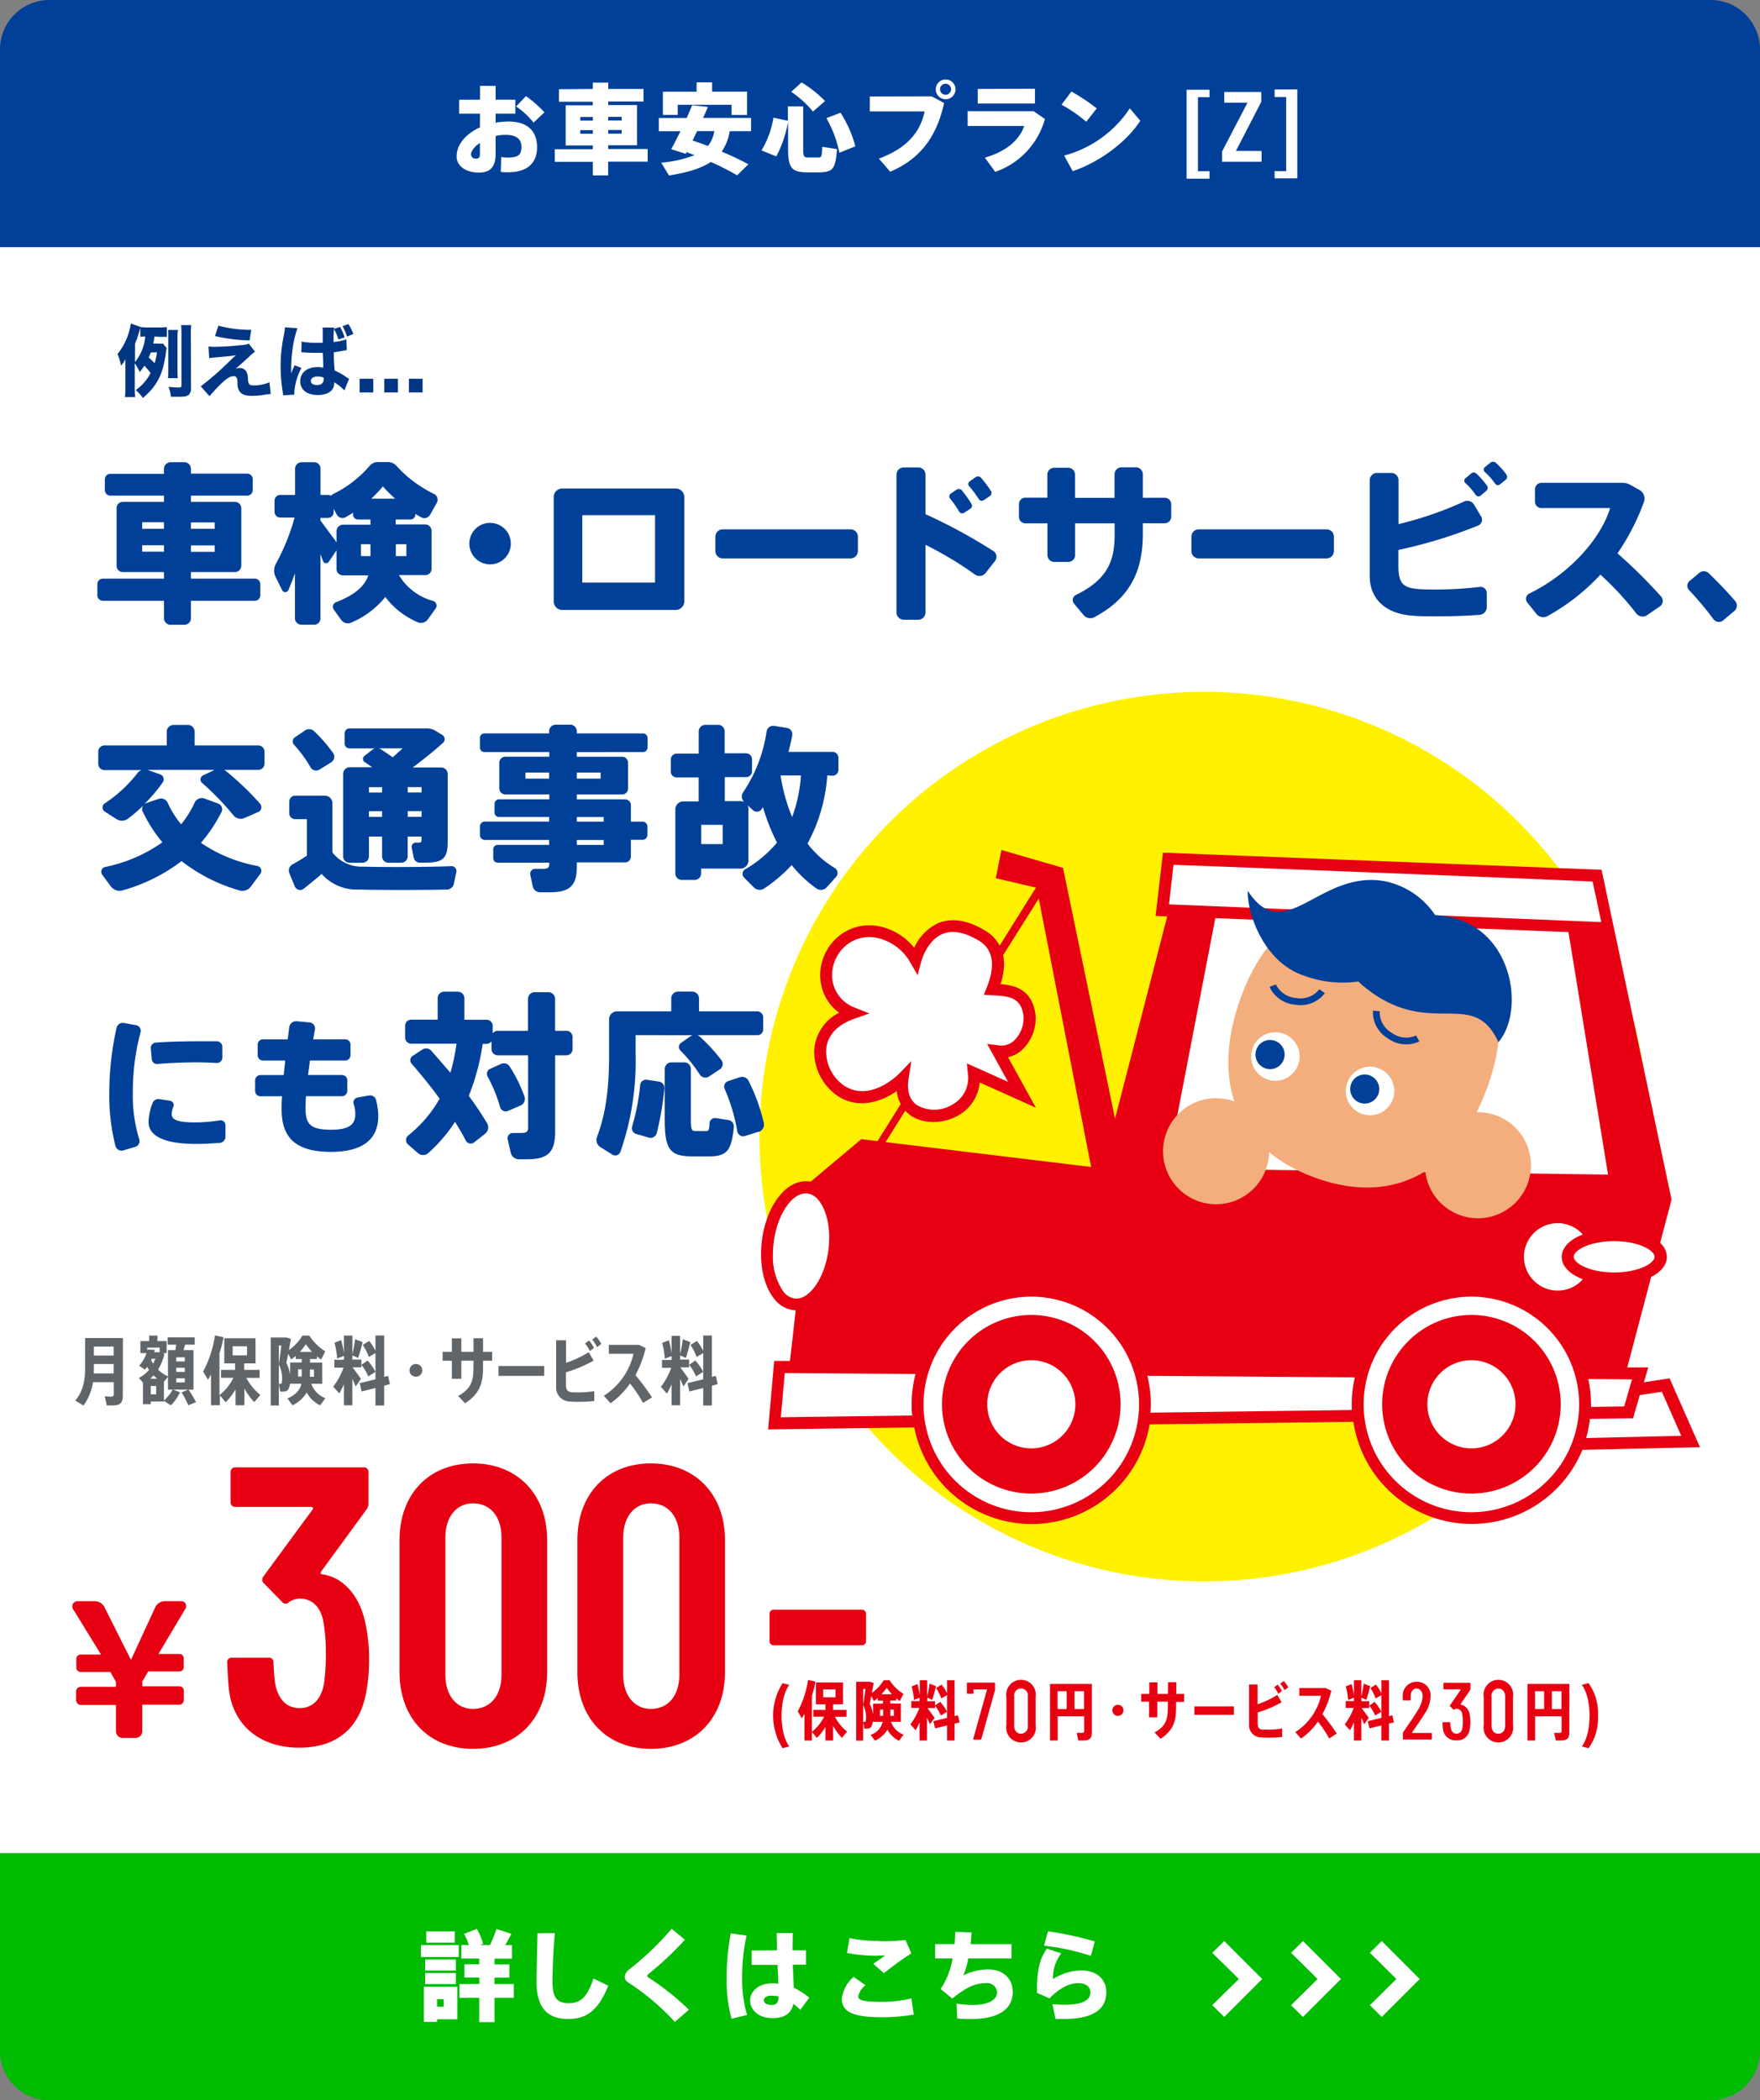 <svg id="レイヤー_1" data-name="レイヤー 1" xmlns="http://www.w3.org/2000/svg" viewBox="0 0 356.25 425"><rect x="0" y="0" width="356.25" height="425" fill="#808080" stroke="none"/><defs><style>.cls-1{fill:#fff;}.cls-2{fill:#fff100;}.cls-3{fill:#e60012;}.cls-4{fill:#f4ae7d;}.cls-5{fill:#004098;}.cls-6{fill:#0b0;}.cls-7{isolation:isolate;}.cls-8{fill:#003683;}.cls-9{fill:#60656a;}</style></defs><title>[Z]1</title><rect class="cls-1" y="50" width="356.25" height="325"/><rect class="cls-1" x="131.25" y="117.5" width="225" height="225"/><path class="cls-2" d="M153.74,230a90,90,0,1,1,90,90,90,90,0,0,1-90-90"/><path class="cls-3" d="M233.91,185.34l2.35.09L225.7,226.37l-10.53-50.76L202.7,172l-1.14,5.71,8.13,1.9-7.34,11.74a7.63,7.63,0,0,0-2.88-3c-3.57-2.16-6.77-2.69-9.51-1.57a9.92,9.92,0,0,0-4.91,5,12.26,12.26,0,0,0-7-4.32,9.85,9.85,0,0,0-7.94,1.71,10.32,10.32,0,0,0-4.09,8.15,9.61,9.61,0,0,0,.09,1.31,9.16,9.16,0,0,0,3.75,6.29,9.16,9.16,0,0,0-5,7,8.47,8.47,0,0,0-.06,1,11,11,0,0,0,4.78,8.87c4.28,2.76,8.92,1.09,11.92-1a7,7,0,0,0,.82,2.62l-4.69,7.5-3.29-.4-10.25,8.6-.33-.05c-4.46-.55-8.65,4.74-9.55,12.05-.56,4.61.34,8.95,2.41,11.59a5.89,5.89,0,0,0,4,2.41,3.39,3.39,0,0,0,.45,0l-1.17,10.28-3.19,0-.1,1.11-1.13,12.74,29.58-.39a24.22,24.22,0,0,0,47.64-.62l41.25-.53a24.22,24.22,0,0,0,46.35,5.68l23.8-.54-6.15-13.93-.91.14-4.28.65.86-3-4.24,0,4.84-18.32c2-1,3.18-2.43,3.18-4.06a3.89,3.89,0,0,0-1.37-2.82l2.32-8.77L324.18,176l-88.78-3.46Zm-54.66,45.77,4-6.37a6.51,6.51,0,0,0,1.11,1c2.64,1.78,6.67,1.73,9.78-.13a8.46,8.46,0,0,0,4.16-6.57l11.37,5.1-5.62-10.21a6.21,6.21,0,0,0,3.15-1.79,8.93,8.93,0,0,0,2.45-6,6,6,0,0,0-.07-1c-.72-4.87-4.06-5.76-7.05-6a13.82,13.82,0,0,0,.71-4,9.38,9.38,0,0,0-.19-1.86l7.21-11.45,10.6,54.31Z"/><path class="cls-1" d="M184.53,284.15c0,.77,0,1.53.11,2.28l-26.59.35c.17-1.85.66-7.38.8-8.95l26.47.19a23.85,23.85,0,0,0-.79,6.13M208.75,306a21.81,21.81,0,1,1,21.81-21.81A21.83,21.83,0,0,1,208.75,306m64.87-21.81c0,.38,0,.76,0,1.13l-40.74.53c0-.55.07-1.1.07-1.66a24,24,0,0,0-.71-5.79l42,.31a24.1,24.1,0,0,0-.63,5.48m56.73-5.07c-.5,1.72-1.27,4.41-1.58,5.48l-6.72.09c0-.17,0-.33,0-.5a24.23,24.23,0,0,0-.55-5.14l8.84.07M297.84,306a21.81,21.81,0,1,1,21.8-21.81A21.83,21.83,0,0,1,297.84,306m24-18.89,8.72-.11,1.35-4.7,4.47-.68,3.93,8.92-19.26.45a24.93,24.93,0,0,0,.79-3.88m-161-24.36a3.55,3.55,0,0,1-2.34-1.5,12.38,12.38,0,0,1-2.05-7.44,18.94,18.94,0,0,1,.15-2.36c.7-5.77,3.84-10.32,6.85-9.95a3.53,3.53,0,0,1,2.34,1.5c1.66,2.11,2.39,5.87,1.91,9.8-.71,5.76-3.85,10.32-6.86,9.95m165.88-11.6c5,0,8.19,1.87,8.19,3.16s-3.19,3.17-8.19,3.17-8.18-1.88-8.18-3.17,3.19-3.16,8.18-3.16m-11.4,10a6.82,6.82,0,1,1,5.07-11.35c-2.62,1-4.27,2.62-4.27,4.53s1.65,3.53,4.27,4.53a6.77,6.77,0,0,1-5.07,2.29"/><path class="cls-1" d="M237.54,175c1,0,65.78,2.52,84.84,3.38l1.74,8.21L236.62,183Z"/><polygon class="cls-1" points="317.48 188.61 325.49 237.68 236.23 236.44 246 185.79 317.48 188.61"/><path class="cls-3" d="M208.75,266.08a18.07,18.07,0,1,0,18.07,18.07,18.07,18.07,0,0,0-18.07-18.07m0,27a8.92,8.92,0,1,1,8.92-8.92,8.93,8.93,0,0,1-8.92,8.92"/><path class="cls-3" d="M297.84,266.08a18.07,18.07,0,1,0,18.07,18.07,18.07,18.07,0,0,0-18.07-18.07m0,27a8.92,8.92,0,1,1,8.92-8.92,8.93,8.93,0,0,1-8.92,8.92"/><path class="cls-4" d="M301.07,220c-6,16.46-18.45,24.29-34.91,18.3s-21-20-15-36.46S268.74,180,285.2,186s21.86,17.56,15.87,34"/><path class="cls-5" d="M280.43,178.34a16.17,16.17,0,0,1,10.09,6.86,16,16,0,0,1,7.68,2.22c8.5,5.06,9.82,17.85,5.11,23.47-5.2-11.36-13.93-.31-27.34-11.35a11.47,11.47,0,0,1-1-.94,22.58,22.58,0,0,1-11.28-1.27c-8.05-2.84-11.28-12.74-11.13-17.08,7.54,11.57,14.54-4.44,27.89-1.91"/><path class="cls-1" d="M262.77,215.46a4.91,4.91,0,1,1-2.94-6.29,4.92,4.92,0,0,1,2.94,6.29"/><path class="cls-5" d="M259.85,214.4a2.95,2.95,0,1,1-1.76-3.78,2.95,2.95,0,0,1,1.76,3.78"/><path class="cls-1" d="M281.93,222.44a4.91,4.91,0,1,1-2.93-6.29,4.9,4.9,0,0,1,2.93,6.29"/><path class="cls-5" d="M279,221.38a2.94,2.94,0,1,1-1.76-3.78,2.94,2.94,0,0,1,1.76,3.78"/><path class="cls-5" d="M262.17,203.3a6.14,6.14,0,0,0,6-2.35l-1.12-.78a4.79,4.79,0,0,1-4.69,1.77,4.9,4.9,0,0,1-4.1-2.73l-1.29.48a6.26,6.26,0,0,0,5.22,3.61"/><path class="cls-5" d="M287.3,210.73l-.67-1.19a4.9,4.9,0,0,1-4.9-.54,4.82,4.82,0,0,1-2.46-4.37l-1.36-.13a6.16,6.16,0,0,0,3.07,5.65,6.27,6.27,0,0,0,6.32.58"/><path class="cls-1" d="M181.89,217.36c-.24.24-5.81,5.71-11,2.34a8.42,8.42,0,0,1-3.64-7.57c.32-2.73,2.3-4.81,5.72-6l3-1.06-3-1.2a7,7,0,0,1-4.48-5.6,7.86,7.86,0,0,1,3.08-7.22,7.44,7.44,0,0,1,6-1.26,10.22,10.22,0,0,1,6.7,5l1.47,2.53.75-2.83s1.16-4.24,4.35-5.53c2-.8,4.46-.33,7.34,1.41,3.55,2.15,2.83,6.28,1.59,9.36l-.62,1.57,1.68.09c3.58.18,5.8.49,6.33,4.07a6.39,6.39,0,0,1-1.71,4.92,3.74,3.74,0,0,1-3.27,1.16l-2.37-.31,4.23,7.68-8.33-3.73.21,2.08a6.15,6.15,0,0,1-3.06,6.2,7,7,0,0,1-7.18.2c-1.54-1-2.16-2.87-1.78-5.29l.57-3.66Z"/><path class="cls-4" d="M307.59,242.42a10.73,10.73,0,1,1-1.79-15.06,10.73,10.73,0,0,1,1.79,15.06"/><path class="cls-4" d="M254.58,239.59a10.73,10.73,0,1,1-1.79-15.07,10.71,10.71,0,0,1,1.79,15.07"/><path class="cls-5" d="M10,0H346.25a10,10,0,0,1,10,10V50a0,0,0,0,1,0,0H0a0,0,0,0,1,0,0V10A10,10,0,0,1,10,0Z"/><path class="cls-6" d="M0,375H356.25a0,0,0,0,1,0,0v40a10,10,0,0,1-10,10H10A10,10,0,0,1,0,415V375A0,0,0,0,1,0,375Z"/><g id="詳しくはこちら"><g class="cls-7"><path class="cls-1" d="M92.86,393.59V396H85.2v-2.42ZM88.48,402h4.08v6.6H88.48v.54H85.8V402h2.68Zm3.8-5.5v2.24H86.06v-2.24Zm0,2.74v2.24H86.06v-2.24Zm-.22-8.42v2.28H86.28v-2.28Zm-2.24,15.24v-1.52H88.48v1.52Zm7.2-4.6v-1.3H94v-2.68H97v-1.16H93.38v-2.74h1.54a12.67,12.67,0,0,0-1-2.26l2.62-1a14.46,14.46,0,0,1,1.26,3l-.68.26h2.06a28.63,28.63,0,0,0,1.32-3.26l3,1c-.34.68-.78,1.48-1.24,2.28h1.38v2.74H100.1v1.16h3v2.68h-3v1.3H104v2.78H100.1v4.92H97v-4.92H93v-2.78Z"/><path class="cls-1" d="M112.3,391.17c-.36,4.18-.48,8-.48,9.82,0,3.24.94,4.36,3.3,4.36s3.72-1.14,5-5l3,1.46c-2.1,5.34-4.76,6.74-8.1,6.74-4.42,0-6.42-2.52-6.42-7.48,0-1.84.12-5.68.2-9.88Z"/><path class="cls-1" d="M138.64,392.51a66.47,66.47,0,0,1-7.46,7,.41.41,0,0,0-.18.3.34.34,0,0,0,.14.26,53.39,53.39,0,0,1,8.3,6.6l-2.84,2.46a49.12,49.12,0,0,0-9.56-8.06,1.25,1.25,0,0,1-.58-1.08,2,2,0,0,1,.84-1.42,60.29,60.29,0,0,0,8.66-8.28Z"/><path class="cls-1" d="M151.12,391.65a38.6,38.6,0,0,0-.9,8.5,25.79,25.79,0,0,0,1,7.58l-3.14.76a29.28,29.28,0,0,1-1-8.18,48.05,48.05,0,0,1,.84-9.1Zm6.16,3c0-1.3-.06-2.52-.06-3.5h3.26c0,.92-.06,2-.06,3.1v.4h2.72v2.9h-2.66c.06,1.74.14,3.42.2,4.68a13.75,13.75,0,0,1,3.12,2L162,406.69a14,14,0,0,0-1.4-1.22c-.42,1.86-1.68,2.9-4.24,2.9-2.9,0-4.52-1.72-4.52-3.6s1.8-3.44,4.42-3.44c.44,0,.86,0,1.28.06,0-1.1-.1-2.42-.16-3.8h-5.24v-2.9Zm-1.08,9.16c-1,0-1.58.38-1.58.94s.56.94,1.54.94c1.16,0,1.4-.5,1.42-1.72A6.21,6.21,0,0,0,156.2,403.85Z"/><path class="cls-1" d="M170.4,404.47a6.68,6.68,0,0,1,2.4-4.44l2.4,1.68a3.7,3.7,0,0,0-1.48,2.28c0,.86,1.46,1.08,4.94,1.08a24.24,24.24,0,0,0,5.82-.7l.48,3.28a38.66,38.66,0,0,1-6.5.54c-5.36,0-8.06-.94-8.06-3.7Zm7.68-11.66a48.89,48.89,0,0,0,5.22-.24l1.16,2.7a64.61,64.61,0,0,0-5.54,4l-2.16-1.9c.82-.54,1.74-1.2,2.4-1.68-.64,0-1.5.06-2,.06a29.6,29.6,0,0,1-5.72-.58l.52-3a27.86,27.86,0,0,0,6.08.58Z"/><path class="cls-1" d="M193.22,393.39c.08-.84.12-1.66.14-2.47l3.28.11c0,.82-.1,1.6-.18,2.36h8.28v2.9H196a16.57,16.57,0,0,1-1,3.42,11.48,11.48,0,0,1,5-1.2c3.22,0,5,2,5,4.58,0,3-2.24,5.46-8.45,5.46-.86,0-1.78,0-2.8-.12l-.14-3a22.72,22.72,0,0,0,3.44.26c3.24,0,4.78-1.18,4.78-2.52a2,2,0,0,0-2.26-1.88c-2.18,0-4,.84-6.82,3.12l-2.36-1.94a15.23,15.23,0,0,0,2.42-6.18h-3.52v-2.9Z"/><path class="cls-1" d="M213.14,400.47a11.1,11.1,0,0,1,5.7-1.76c3.12,0,5.09,1.78,5.09,4.38,0,3.46-2.56,5.46-8.73,5.46-.4,0-1,0-1.54,0l-.64-3c.8.06,1.9.1,2.54.1,3.74,0,5.15-1,5.15-2.5,0-1-.69-1.86-2.49-1.86s-3.72,1-5.8,3.08l-2.52-1.12c0-4.6.44-6.66,2-8.94l2.92.94A8.11,8.11,0,0,0,213.14,400.47Zm-1.8-6.76.78-2.91a68.82,68.82,0,0,1,9.49,2.05l-.81,2.92A47,47,0,0,0,211.34,393.71Z"/><path class="cls-1" d="M245.38,405.75l5.38-5.3-5.38-5.3,2.42-2.38,7.68,7.68-7.68,7.68Z"/><path class="cls-1" d="M261.33,405.75l5.37-5.3-5.37-5.3,2.41-2.38,7.69,7.68-7.69,7.68Z"/><path class="cls-1" d="M277.28,405.75l5.37-5.3-5.37-5.3,2.41-2.38,7.68,7.68-7.68,7.68Z"/></g></g><g id="ご迷惑安心プラン_U_" data-name="ご迷惑安心プラン U "><g class="cls-7"><path class="cls-1" d="M97.16,20.18v-2.8h3.16v2.8h4V23h-4v1.82a16.87,16.87,0,0,1,2.6-.23c3.86,0,5.78,1.95,5.79,5.17s-1.93,5.09-5.91,5.1c-.38,0-1,0-1.44-.08l.09-3a9.36,9.36,0,0,0,1.4.1c2.1,0,2.7-.61,2.7-2.15s-1-2.46-3.23-2.45a8.3,8.3,0,0,0-2,.24v3.7c0,2.4-1,3.7-3.33,3.71-2.8,0-4.57-1.41-4.57-3.27,0-2.4,1.87-4.59,4.73-5.89V23H92.94V20.19ZM95.34,31.26c0,.42.36.84,1,.84s.8-.32.8-.9V28.92C96.06,29.66,95.34,30.54,95.34,31.26Zm14.86-8.53L108,24.81a15.87,15.87,0,0,0-3.53-3.27l2-2.09A23.69,23.69,0,0,1,110.2,22.73Z"/><path class="cls-1" d="M120,30.19v-.76H114.5l0-8.12,5.48,0v-.72l-6.84,0V18.06L120,18V16.72h3.12V18l7.14,0v2.54l-7.14,0v.72l5.82,0,0,8.13H123.1v.76l8,0v2.56l-8,0v2.78H120V32.75h-7.7V30.2Zm-2.54-5.78H120v-.74h-2.52Zm0,2.66H120v-.74h-2.52Zm8.38-2.68v-.74h-2.74v.74Zm0,2.66v-.74h-2.74v.74Z"/><path class="cls-1" d="M146.08,30.69a58.14,58.14,0,0,1,5.41,2.55l-2.28,2.24a53.65,53.65,0,0,0-5.33-2.71c-1.87,1.25-4.57,2.13-8.47,2.74l-1.57-2.59a24.7,24.7,0,0,0,6.74-1.52c-.52-.2-1.06-.4-1.6-.62l-.18.34-2.94-.93c.53-.94,1.19-2.26,1.87-3.64h-4.38V23.87H139c.4-.92.8-1.82,1.1-2.58l3.2.35c-.3.68-.62,1.44-1,2.22l9.73,0v2.68h-4.32A10.21,10.21,0,0,1,146.08,30.69Zm2-7.43V21.2l-10.9,0v2.06h-3V18.55H141V16.66h3.14v1.88l7.08,0v4.74Zm-3.47,3.27h-3.5c-.32.64-.62,1.28-.92,1.9,1.08.36,2.11.74,3.11,1.11A6.48,6.48,0,0,0,144.59,26.53Z"/><path class="cls-1" d="M159.48,24.44V21.52h3.1l0,8.64c0,1.5.16,1.68.88,1.7s1.54,0,2.18,0,.74-.16.78-2.16l3,.47c-.31,4.11-.85,4.61-3.51,4.71-.82,0-1.88,0-2.66,0-3-.07-3.72-.89-3.73-4.73l0-5.5a24.75,24.75,0,0,1-2.38,7l-3-1.21a18.72,18.72,0,0,0,2.42-6.63Zm2.77-7.77A24.2,24.2,0,0,1,167,20.44l-2.44,2.14a20.55,20.55,0,0,0-4.41-4Zm7.89,6.14a24.21,24.21,0,0,1,3,6.8l-3.24,1.3a23,23,0,0,0-2.63-7Z"/><path class="cls-1" d="M188.57,19.49l2.53,1.35c-1.49,6.81-4.82,11.32-10.91,13.91L177.9,32.1c5.62-2.1,8.35-5.26,9.26-9.55l-11.1,0V19.52Zm4.84-1.41a2,2,0,1,1-2-2,2,2,0,0,1,2,2Zm-3.14,0a1.12,1.12,0,1,0,1.12-1.14,1.14,1.14,0,0,0-1.12,1.14Z"/><path class="cls-1" d="M209.22,22.5l2.29,1.58a15.8,15.8,0,0,1-10.06,10.7l-2.09-2.87c4.3-1.27,7-3.56,7.95-6.42l-11.44,0v-3Zm.27-4.54v3l-11.58,0V18Z"/><path class="cls-1" d="M222,21.93l-2.13,2.71a28.21,28.21,0,0,0-5-3.45l2-2.67A40.3,40.3,0,0,1,222,21.93Zm6.7,0,2.11,2.5c-2.83,4.42-8.42,8.44-13.68,10.21l-1.73-3.16A23,23,0,0,0,228.68,21.94Z"/><path class="cls-1" d="M242.48,19.65l0,15h2.34v1.51h-4.64l0-18h4.64v1.51Z"/><path class="cls-1" d="M255.36,30.55v2.18h-8V30.66l5.15-9.88h-4.7V18.61l7.49,0v2l-5.13,9.93Z"/><path class="cls-1" d="M262.59,18.09l0,18H258V34.63h2.34l0-15H258V18.1Z"/></g></g><path class="cls-5" d="M52.69,118.21v2.24a1.11,1.11,0,0,1-1.12,1.12H38.65v3.5a1.34,1.34,0,0,1-1.36,1.36H34.56a1.34,1.34,0,0,1-1.37-1.36v-3.5H20.84a1.11,1.11,0,0,1-1.13-1.12v-2.24a1.11,1.11,0,0,1,1.13-1.12H33.19v-1.33H24.86a1.25,1.25,0,0,1-1.26-1.26V102.81a1.25,1.25,0,0,1,1.26-1.26h8.33v-1.26H22.34a1.11,1.11,0,0,1-1.12-1.12V97a1.11,1.11,0,0,1,1.12-1.12H33.19V94.9a1.35,1.35,0,0,1,1.37-1.37h2.73a1.34,1.34,0,0,1,1.36,1.37v.94H50A1.11,1.11,0,0,1,51.15,97v2.21A1.11,1.11,0,0,1,50,100.29H38.65v1.26h8.89a1.29,1.29,0,0,1,1.3,1.26V114.5a1.29,1.29,0,0,1-1.3,1.26H38.65v1.33H51.57A1.11,1.11,0,0,1,52.69,118.21Zm-19.5-12.53H28.78V107h4.41Zm0,4.65H28.78v1.3h4.41ZM38.65,107h4.8v-1.29h-4.8Zm0,4.66h4.8v-1.3h-4.8Z"/><path class="cls-5" d="M80.09,105.12v1h6a1.28,1.28,0,0,1,1.26,1.29v7.7a1.25,1.25,0,0,1-1.26,1.26H80.76a11.45,11.45,0,0,0,6.89,5.22,1,1,0,0,1,.53,1.54l-1.58,2.2a1.7,1.7,0,0,1-2,.6A16,16,0,0,1,78,120.8a17.82,17.82,0,0,1-6.9,5.18,1.64,1.64,0,0,1-2-.49l-1.54-2.14a1,1,0,0,1,.46-1.5c4-1.54,5.81-3.33,6.54-5.43H69.42a1.29,1.29,0,0,1-1.3-1.26v-3.81l-1.57,2.34a.67.67,0,0,1-1.16-.14l-.52-1.43v13a1.28,1.28,0,0,1-1.26,1.29H61a1.32,1.32,0,0,1-1.3-1.29V116c-.42,1.22-.87,2.34-1.33,3.43a.7.7,0,0,1-1.26,0l-1.33-2.69a2.87,2.87,0,0,1,.07-2.66,43.81,43.81,0,0,0,3.78-9.35h-2.9a1.17,1.17,0,0,1-1.16-1.15V101.3a1.17,1.17,0,0,1,1.16-1.15h3V94.83a1.32,1.32,0,0,1,1.3-1.3h2.59a1.28,1.28,0,0,1,1.26,1.3v5.32h1.47a1.28,1.28,0,0,1,.63.17,1.63,1.63,0,0,1,.45-.35,23.25,23.25,0,0,0,7.39-5.7,2.12,2.12,0,0,1,1.64-.77h2.07a2.31,2.31,0,0,1,1.68.73,24.81,24.81,0,0,0,7.63,5.71,1.3,1.3,0,0,1,.59,1.78l-1.36,2.42a1.35,1.35,0,0,1-1.86.52L84.08,104v.07a1,1,0,0,1-1,1.05Zm-5.11,0H72.46a1,1,0,0,1-1-1.05v-.32l-1.5.91a1.34,1.34,0,0,1-1.82-.56l-.6-1.15v.7a1.16,1.16,0,0,1-1.15,1.15H64.87v.53l3.11,4.2.14.24v-2.31a1.32,1.32,0,0,1,1.3-1.29H75Zm0,5H73.06v2.41H75Zm5-9.21a34.08,34.08,0,0,1-2.48-2.48,26.93,26.93,0,0,1-2.35,2.48Zm.14,9.21v2.41h2.14v-2.41Z"/><path class="cls-5" d="M103.4,110a4.2,4.2,0,1,1-4.2-4.2A4.21,4.21,0,0,1,103.4,110Z"/><path class="cls-5" d="M138.51,100.6v21.07a1.73,1.73,0,0,1-1.75,1.75H113.83a1.73,1.73,0,0,1-1.75-1.75V100.6a1.73,1.73,0,0,1,1.75-1.75h22.93A1.73,1.73,0,0,1,138.51,100.6Zm-5.92,3.64H117.86v13.65h14.73Z"/><path class="cls-5" d="M173.65,108.58v2.94a1.48,1.48,0,0,1-1.47,1.47h-25.9a1.47,1.47,0,0,1-1.47-1.47v-2.94a1.48,1.48,0,0,1,1.47-1.47h25.9A1.49,1.49,0,0,1,173.65,108.58Z"/><path class="cls-5" d="M201.4,113.52l-1.89,2.41a1.59,1.59,0,0,1-2.17.32,72.5,72.5,0,0,0-10-6v13.68a1.48,1.48,0,0,1-1.47,1.47h-2.94a1.47,1.47,0,0,1-1.47-1.47V96.05a1.48,1.48,0,0,1,1.47-1.47h2.94a1.49,1.49,0,0,1,1.47,1.47v8a108.75,108.75,0,0,1,13.79,7.49A1.39,1.39,0,0,1,201.4,113.52Zm-9.1-12.64a.69.69,0,0,1,.14-1l1.19-.8a.82.82,0,0,1,1.09.17,26.5,26.5,0,0,1,1.92,2.7.73.73,0,0,1-.24,1l-1.26.81a.7.7,0,0,1-1-.25A20.44,20.44,0,0,0,192.3,100.88Zm3.89-2.48a.64.64,0,0,1,.1-1l1.19-.84a.81.81,0,0,1,1.09.11,25.55,25.55,0,0,1,2,2.66.75.75,0,0,1-.21,1.05l-1.26.84a.72.72,0,0,1-1-.25A20.48,20.48,0,0,0,196.19,98.4Z"/><path class="cls-5" d="M237.07,102v2.59a1.32,1.32,0,0,1-1.3,1.29h-4.44V108c0,7.6-2.59,13-9.77,16.87a1.78,1.78,0,0,1-2.24-.42l-1.89-2.27a1.16,1.16,0,0,1,.35-1.79c6.48-3.15,7.84-7,7.84-12.21v-2.28h-8v6.41a1.4,1.4,0,0,1-1.4,1.4h-2.8a1.4,1.4,0,0,1-1.4-1.4v-6.41h-4.48a1.31,1.31,0,0,1-1.29-1.29V102a1.32,1.32,0,0,1,1.29-1.3H212V96.05a1.4,1.4,0,0,1,1.4-1.4h2.8a1.4,1.4,0,0,1,1.4,1.4v4.69h8V96a1.42,1.42,0,0,1,1.44-1.44h2.83A1.42,1.42,0,0,1,231.33,96v4.72h4.44A1.32,1.32,0,0,1,237.07,102Z"/><path class="cls-5" d="M270,108.58v2.94a1.47,1.47,0,0,1-1.47,1.47h-25.9a1.47,1.47,0,0,1-1.47-1.47v-2.94a1.48,1.48,0,0,1,1.47-1.47h25.9A1.48,1.48,0,0,1,270,108.58Z"/><path class="cls-5" d="M300.94,120v2.87a1.56,1.56,0,0,1-1.43,1.54c-2.8.21-5.88.31-8.61.31-1.93,0-3.61,0-4.94-.14-5.53-.35-8.71-3.43-8.71-8V97.17a1.48,1.48,0,0,1,1.47-1.47h2.9a1.48,1.48,0,0,1,1.47,1.47v8.89a72.77,72.77,0,0,0,13.27-4.58,1.58,1.58,0,0,1,2,.63l1.47,2.45a1.26,1.26,0,0,1-.63,1.78,96.14,96.14,0,0,1-16.14,4.94v3.22c0,3.43.84,4.44,4,4.69.87.07,2.06.1,3.43.1a78.72,78.72,0,0,0,9-.52A1.25,1.25,0,0,1,300.94,120ZM301,98.29a.76.76,0,0,1-.13,1l-1.16,1a.69.69,0,0,1-1-.14,13.31,13.31,0,0,0-2.07-2.38.64.64,0,0,1,0-1l1.12-.94a.8.8,0,0,1,1.08,0A16.73,16.73,0,0,1,301,98.29Zm3.78-1.22-1.15.94a.68.68,0,0,1-1-.14,13,13,0,0,0-2.1-2.38.63.63,0,0,1,0-.94l1.12-.91a.84.84,0,0,1,1.12,0A14.8,14.8,0,0,1,304.9,96,.77.77,0,0,1,304.79,97.07Z"/><path class="cls-5" d="M336,122.69l-2.59,1.78a1.61,1.61,0,0,1-2.21-.35,60.87,60.87,0,0,0-7.25-7.84,42.85,42.85,0,0,1-10.74,8.4,1.75,1.75,0,0,1-2.21-.45l-1.85-2.31a1.18,1.18,0,0,1,.42-1.82c8.4-4.13,14.49-11.24,16.34-17.29H312a1.32,1.32,0,0,1-1.3-1.3V99a1.32,1.32,0,0,1,1.3-1.3h16.45a3.32,3.32,0,0,1,1.64.46l1.79,1a2,2,0,0,1,.87,2.42,45.74,45.74,0,0,1-5.35,10.39,103.91,103.91,0,0,1,8.82,8.72A1.34,1.34,0,0,1,336,122.69Z"/><path class="cls-5" d="M351.06,123.63l-2.24,1.89a1.37,1.37,0,0,1-2-.24,64.47,64.47,0,0,0-4.94-5.88,1.25,1.25,0,0,1,.07-1.79l2-1.68a1.42,1.42,0,0,1,1.93.07c1.82,1.75,3.81,3.82,5.32,5.6A1.42,1.42,0,0,1,351.06,123.63Z"/><path class="cls-5" d="M53.54,152.05v2.48a1.27,1.27,0,0,1-1.26,1.26H45.41l.36.26a57.48,57.48,0,0,1,6.87,6.58,1.07,1.07,0,0,1-.39,1.69l-2.74,1.19a1.89,1.89,0,0,1-2.27-.54,56,56,0,0,0-6.37-6.58.91.91,0,0,1,.22-1.48l2.34-1.12H29.86l2.55.9a1.06,1.06,0,0,1,.55,1.59,31.52,31.52,0,0,1-3.75,4.43l.33-.19,2.55-.86a1.49,1.49,0,0,1,1.84.76,19.91,19.91,0,0,0,2.73,4.39,21.08,21.08,0,0,0,2.74-4.39,1.58,1.58,0,0,1,2-.83l2.73,1a1.24,1.24,0,0,1,.69,1.76,31.75,31.75,0,0,1-4.14,6.2,30,30,0,0,0,11.41,4.68,1,1,0,0,1,.61,1.58l-1.87,2.52a2.17,2.17,0,0,1-2.41.83,34.33,34.33,0,0,1-11.67-5.91,35.45,35.45,0,0,1-11.91,5.91,2.23,2.23,0,0,1-2.38-.76l-1.8-2.45a1,1,0,0,1,.58-1.51,30.55,30.55,0,0,0,11.63-5,29.12,29.12,0,0,1-4-6.26A1.17,1.17,0,0,1,29,163a31.3,31.3,0,0,1-3.1,2.66,2.06,2.06,0,0,1-2.34.07l-2.41-1.54a1,1,0,0,1,0-1.59,27.17,27.17,0,0,0,6.66-6.15,1.87,1.87,0,0,1,.86-.62H21.15a1.27,1.27,0,0,1-1.26-1.26v-2.48a1.27,1.27,0,0,1,1.26-1.26h12.6v-2.74a1.38,1.38,0,0,1,1.4-1.4H38a1.38,1.38,0,0,1,1.4,1.4v2.74H52.28A1.27,1.27,0,0,1,53.54,152.05Z"/><path class="cls-5" d="M92.39,176.35l-.51,2.41A1.46,1.46,0,0,1,90.44,180c-5,.11-13.64.11-17.85,0a9.49,9.49,0,0,1-7.49-3.16c-1.26,1.11-2.48,2.08-3.63,3a1.17,1.17,0,0,1-1.8-.47l-1.08-2.63a1.44,1.44,0,0,1,.61-1.83,33,33,0,0,0,2.92-1.77v-7.38H59.74a1.2,1.2,0,0,1-1.19-1.19v-2.37a1.2,1.2,0,0,1,1.19-1.19h6a1.53,1.53,0,0,1,1.55,1.55v9.93a7.47,7.47,0,0,0,6.16,2.88c3.78.11,12.78.11,18-.1A1,1,0,0,1,92.39,176.35Zm-32.83-25.6a1,1,0,0,1,.18-1.58l2-1.37a1.49,1.49,0,0,1,1.87.18,30.74,30.74,0,0,1,3.81,4.39,1.31,1.31,0,0,1-.39,1.88l-2.34,1.47a1.31,1.31,0,0,1-1.84-.47A25.68,25.68,0,0,0,59.56,150.75Zm9.9,22.39V156.59a1.36,1.36,0,0,1,1.33-1.34h4.54l-1.55-1.08a.76.76,0,0,1,0-1.22l1.62-1.26a1.28,1.28,0,0,1,.51-.25H70.75a1,1,0,0,1-1-1.05v-2a1,1,0,0,1,1-1h15.7a3.37,3.37,0,0,1,1.73.5l1.36.83a1,1,0,0,1,.15,1.58c-1.8,1.62-4,3.39-6.16,5h5.8a1.32,1.32,0,0,1,1.29,1.34v13.78c0,3.28-1,4.14-4.5,4.14H85a1.28,1.28,0,0,1-1.26-1l-.4-2.05a.84.84,0,0,1,.83-1h.51c.5,0,.64-.15.64-.51v-.72h-2.8v4a1.29,1.29,0,0,1-1.3,1.29H78.64a1.29,1.29,0,0,1-1.3-1.29v-4H74.68v4a1.3,1.3,0,0,1-1.3,1.3H70.75A1.3,1.3,0,0,1,69.46,173.14Zm5.22-13.85v1.08h2.66v-1.08Zm2.66,6v-1.15H74.68v1.15Zm-.68-13.86.39.14,2.45,1.66,2-1.8Zm8.67,7.85h-2.8v1.08h2.8Zm0,6v-1.15h-2.8v1.15Z"/><path class="cls-5" d="M116.76,152.19v.94h9.14a1.21,1.21,0,0,1,1.23,1.22v5.19a1.21,1.21,0,0,1-1.23,1.22h-9.14v1h9.79a1.14,1.14,0,0,1,1.15,1.15v3.35h2.42a1,1,0,0,1,.93.94V169a1,1,0,0,1-.93.94H127.7v3.38a1.17,1.17,0,0,1-1.15,1.19h-9.79v.83c0,4-1.51,5.22-5.65,5.22-.58,0-1.19,0-1.8,0a1.55,1.55,0,0,1-1.48-1.22l-.5-2.38a1,1,0,0,1,1-1.15h1.44c1.08,0,1.41-.18,1.41-1v-.25H100.74a.89.89,0,0,1-.9-.9v-1.8a.9.9,0,0,1,.9-.9h10.41v-1H98.08a1,1,0,0,1-.94-.94v-1.83a1,1,0,0,1,.94-.94h13.07v-.93H101a.9.9,0,0,1-.9-.9v-1.77a.9.9,0,0,1,.9-.9h10.19v-1h-8.89a1.21,1.21,0,0,1-1.23-1.22v-5.19a1.21,1.21,0,0,1,1.23-1.22h8.89v-.94H98.08a.91.91,0,0,1-.94-.93v-1.91a.91.91,0,0,1,.94-.93h13.07v-.51a1.34,1.34,0,0,1,1.4-1.26h2.81a1.34,1.34,0,0,1,1.4,1.26v.51h13.32a.93.93,0,0,1,1,.93v1.91a.93.93,0,0,1-1,.93Zm-5.61,5.37v-1.23h-4.79v1.23Zm5.61-1.23v1.23h4.82v-1.23Zm0,9v.93h5.44v-.93Zm5.44,4.64h-5.44v1h5.44Z"/><path class="cls-5" d="M167.45,156.91a33.57,33.57,0,0,1-4,13.79,20,20,0,0,0,5.5,4.93,1.17,1.17,0,0,1,.29,1.8l-1.91,2.12a1.56,1.56,0,0,1-2.08.22,24.35,24.35,0,0,1-5-4.72,31,31,0,0,1-5.54,4.72,1.65,1.65,0,0,1-2.09-.18l-2-2a1.07,1.07,0,0,1,.22-1.69,24.2,24.2,0,0,0,6.44-5.4,39.83,39.83,0,0,1-2.84-7.17l-.29.43a1.15,1.15,0,0,1-1.73.18l-1.11-1a1.67,1.67,0,0,1,.18.76v10.47a1.6,1.6,0,0,1-1.58,1.59h-8v1a1.29,1.29,0,0,1-1.3,1.29H138a1.29,1.29,0,0,1-1.3-1.29v-13a1.6,1.6,0,0,1,1.59-1.59h3.13v-4.86H137a1.18,1.18,0,0,1-1.22-1.18v-2.42a1.21,1.21,0,0,1,1.22-1.22h4.43V148a1.35,1.35,0,0,1,1.33-1.33h2.63a1.31,1.31,0,0,1,1.29,1.33v4.43H151a1.21,1.21,0,0,1,1.22,1.22v2.42a1.18,1.18,0,0,1-1.22,1.18h-4.29v4.86H150a1.93,1.93,0,0,1,.64.15l0,0a1.48,1.48,0,0,1-.22-1.94A29.68,29.68,0,0,0,155.17,148a1.35,1.35,0,0,1,1.52-1.12l2.66.43a1.29,1.29,0,0,1,1,1.55c-.21,1.12-.46,2.2-.75,3.28h8.89a1.21,1.21,0,0,1,1.22,1.22v2.41a1.18,1.18,0,0,1-1.22,1.19Zm-21.17,10h-4.35v3.89h4.35Zm15.84-10H158a35.28,35.28,0,0,0,2.34,8.42A29.58,29.58,0,0,0,162.12,156.91Z"/><path class="cls-5" d="M28.45,208.87A46.34,46.34,0,0,0,26.89,221a29.91,29.91,0,0,0,1.29,9.51,1.22,1.22,0,0,1-.81,1.56l-2.43.72a1.28,1.28,0,0,1-1.56-.87A41.22,41.22,0,0,1,22.12,221,60.57,60.57,0,0,1,23.59,208a1.29,1.29,0,0,1,1.5-1l2.46.45A1.15,1.15,0,0,1,28.45,208.87Zm17.19,18.81V230a1.27,1.27,0,0,1-1.17,1.26c-1.65.12-3.36.21-4.74.21-5.46,0-9.66-1.14-9.66-4.44a11,11,0,0,1,.81-3.81,1.24,1.24,0,0,1,1.41-.81l2.13.33a.88.88,0,0,1,.69,1.17,4.41,4.41,0,0,0-.36,1.53c0,1.26,1.47,1.68,4.89,1.68a31.62,31.62,0,0,0,4.86-.42A1,1,0,0,1,45.64,227.68ZM30.52,212.14a1.1,1.1,0,0,1,1-1.17c2.85-.21,6.27-.27,9.36-.27,1.05,0,2.07,0,3,0A1.13,1.13,0,0,1,45,211.87l0,2.22a1.08,1.08,0,0,1-1.14,1c-1.26-.06-2.67-.12-4.11-.12-2.55,0-5.43.12-7.89.33a1.06,1.06,0,0,1-1.14-1Z"/><path class="cls-5" d="M76.57,225.79c0,5.13-3.66,7.29-9.57,7.29-7,0-10-2.73-10-8.61,0-.69,0-1.59.09-2.64H52.72a1.08,1.08,0,0,1-1.08-1.08v-2.13a1.08,1.08,0,0,1,1.08-1.08h4.71l.3-2.94h-4.5a1.08,1.08,0,0,1-1.08-1.08v-2.13a1.08,1.08,0,0,1,1.08-1.08h5l.33-2.49a1.39,1.39,0,0,1,1.5-1.17l2.61.24a1.22,1.22,0,0,1,1.08,1.41l-.36,2h6.48a1.08,1.08,0,0,1,1.08,1.08v2.13a1.08,1.08,0,0,1-1.08,1.08H62.74l-.39,2.94h6.87a1.08,1.08,0,0,1,1.08,1.08v2.13a1.08,1.08,0,0,1-1.08,1.08H61.93c-.06,1-.09,1.8-.09,2.46,0,3.27,1.08,4.32,5.19,4.32,3.27,0,4.89-.84,4.89-3.12a6.65,6.65,0,0,0-.33-2.1,1,1,0,0,1,.78-1.29l2.31-.42a1.25,1.25,0,0,1,1.44.93A13.45,13.45,0,0,1,76.57,225.79Z"/><path class="cls-5" d="M115.9,209.79v2.49a1.27,1.27,0,0,1-1.26,1.26h-2.27V229c0,4.25-1.54,5.58-5.72,5.58-.5,0-1.08,0-1.62,0a1.68,1.68,0,0,1-1.65-1.33l-.62-2.7a1.07,1.07,0,0,1,1.08-1.29c.51,0,1,0,1.55,0,1.12,0,1.51-.21,1.51-1.08V213.54h-6.15a1.27,1.27,0,0,1-1.26-1.26v-1.59a1.19,1.19,0,0,1-1,.54h-.79a45.68,45.68,0,0,1-2.81,10.51c1.4,1.91,2.63,3.75,3.71,5.55a1.67,1.67,0,0,1-.36,2.09L96,231.14a1.12,1.12,0,0,1-1.73-.36c-.64-1.26-1.36-2.48-2.16-3.78a31,31,0,0,1-5.47,6.37,1.58,1.58,0,0,1-2,0l-2.05-1.8a1.17,1.17,0,0,1,0-1.77,25.88,25.88,0,0,0,6.4-7.48c-1.69-2.34-3.6-4.68-5.68-7.09a1.06,1.06,0,0,1,.18-1.55l2-1.3a1.42,1.42,0,0,1,1.8.22l3.88,4.46a38.4,38.4,0,0,0,1.23-5.87H83.22A1.24,1.24,0,0,1,82,210v-2.44a1.22,1.22,0,0,1,1.23-1.23h5.36V202a1.3,1.3,0,0,1,1.33-1.33h2.7A1.33,1.33,0,0,1,94,202v4.35h4.5a1.21,1.21,0,0,1,1.22,1.23v1.54a1.29,1.29,0,0,1,1-.54h6.15v-6.44a1.37,1.37,0,0,1,1.37-1.37H111a1.36,1.36,0,0,1,1.36,1.37v6.44h2.27A1.27,1.27,0,0,1,115.9,209.79Zm-13.06,15a1.19,1.19,0,0,1-1.62-.79,29.56,29.56,0,0,0-2.52-6.16,1.1,1.1,0,0,1,.5-1.55l2.2-1a1.4,1.4,0,0,1,1.76.5,30.37,30.37,0,0,1,3,6.09,1.45,1.45,0,0,1-.82,1.83Z"/><path class="cls-5" d="M128.65,213.43a55.53,55.53,0,0,1-3.06,19.62,1.11,1.11,0,0,1-1.66.57l-2.41-1.51a1.71,1.71,0,0,1-.68-2.05c2-5.26,2.45-10.8,2.45-16.59v-7.24a1.6,1.6,0,0,1,1.58-1.58h11v-2.6a1.38,1.38,0,0,1,1.4-1.4h2.81a1.39,1.39,0,0,1,1.41,1.4v2.6h11.77a1.21,1.21,0,0,1,1.22,1.22v2.41a1.18,1.18,0,0,1-1.22,1.19H141.18a1.47,1.47,0,0,1,.5.32,35.44,35.44,0,0,1,4.36,4.75,1.3,1.3,0,0,1-.33,1.84l-2.23,1.48a1.35,1.35,0,0,1-1.84-.44,30,30,0,0,0-3.92-4.85,1,1,0,0,1,.14-1.55l1.95-1.37.36-.18H128.65Zm5.83,6.87a61.62,61.62,0,0,1-1.55,9,1.29,1.29,0,0,1-1.58.9l-2.52-.72a1.25,1.25,0,0,1-.87-1.58,43.67,43.67,0,0,0,1.62-8.35A1.19,1.19,0,0,1,131,218.5l2.45.37A1.31,1.31,0,0,1,134.48,220.3ZM148.55,228c-.5,5.19-1.61,6-5.32,6h-2.92c-4.68,0-5.76-1.3-5.76-7.49V216.31a1.35,1.35,0,0,1,1.33-1.33h2.67a1.31,1.31,0,0,1,1.29,1.33v10.22c0,2.09.18,2.34.94,2.34h2.09c.54,0,.68-.14.75-1.62a1.11,1.11,0,0,1,1.3-1l2.52.39A1.31,1.31,0,0,1,148.55,228Zm5,1-2.74.87a1.22,1.22,0,0,1-1.58-1,36.48,36.48,0,0,0-2.56-8.56,1.17,1.17,0,0,1,.72-1.55l2.38-.79a1.47,1.47,0,0,1,1.76.75,38.37,38.37,0,0,1,3.06,8.43A1.57,1.57,0,0,1,153.56,229.05Z"/><g class="cls-7"><path class="cls-8" d="M31.26,68.1c-.08.65-.12.83-.23,1.42h.83a10.07,10.07,0,0,0,1.14,0l.72.92c0,.22-.06.32-.11.68-.55,4.5-1.75,6.92-4.69,9.41a8.41,8.41,0,0,0-1.44-1.6,9.64,9.64,0,0,0,3-3.44A12.56,12.56,0,0,0,29.21,74a9.38,9.38,0,0,1-.93,1.28,10.74,10.74,0,0,0-1-1.77v4.94a15.14,15.14,0,0,0,.08,1.89H25.29a13.68,13.68,0,0,0,.09-1.89V74.37c0-.67,0-.94,0-1.68A6.52,6.52,0,0,1,24.5,74a9.65,9.65,0,0,0-.72-2.35,13,13,0,0,0,2.71-6.19l2,.72a9.48,9.48,0,0,0,1.49.08h2.22a10.32,10.32,0,0,0,1.57-.08v2a11.25,11.25,0,0,0-1.15,0Zm-3.94,5.17A9.52,9.52,0,0,0,29.4,68.1a6,6,0,0,0-1,.06V66.35c-.08.26-.18.61-.21.71-.08.32-.22.76-.37,1.2,0,.12,0,.12-.27.72-.08.21-.11.27-.22.6Zm3.2-1.94c-.14.4-.26.64-.42,1,.74.7.84.78,1.2,1.18a11.36,11.36,0,0,0,.47-2.22ZM34,76.52a8.66,8.66,0,0,0,.07-1.24V68c0-.51,0-.83-.05-1.23h2A9.59,9.59,0,0,0,35.93,68v7.27A10.28,10.28,0,0,0,36,76.52Zm4.66,1.9a1.86,1.86,0,0,1-.4,1.41c-.34.34-.78.45-1.84.45-.66,0-1.07,0-1.83,0a6.49,6.49,0,0,0-.49-2c.57.07,1.5.13,2,.13s.63-.08.63-.45V67.36a11.66,11.66,0,0,0-.08-1.57h2.06a10.75,10.75,0,0,0-.08,1.57Z"/><path class="cls-8" d="M42.2,70.13c.45,0,.65.05.94.05A56.42,56.42,0,0,0,49,69.82a4.79,4.79,0,0,0,1.38-.27l1.24,1.62a8.23,8.23,0,0,0-1.32,1.14c-1,.88-1,.91-1.8,1.6l-.36.32-.5.4a2,2,0,0,1,.83-.16,1.49,1.49,0,0,1,1.44.81,3.21,3.21,0,0,1,.27,1.43c.08,1.07.29,1.28,1.22,1.28a8.47,8.47,0,0,0,3.15-.63l.24,2.37a10.64,10.64,0,0,0-1.44.18A15,15,0,0,1,51,80.1c-1.37,0-2.14-.3-2.57-1a2.85,2.85,0,0,1-.35-1.66,3.21,3.21,0,0,0-.16-1,.75.75,0,0,0-.64-.32c-.71,0-1.41.45-2.71,1.71-.8.79-1.58,1.64-2.16,2.34l-1.78-2A59.08,59.08,0,0,0,46.55,73c.55-.53.75-.72,1.22-1.13-.75.14-1.49.22-3.57.4-.82.06-1.38.12-1.86.2Zm2-4.23a25,25,0,0,0,6.66.84l-.34,2.14a32.68,32.68,0,0,1-7-.88Z"/><path class="cls-8" d="M60.2,66.42a22,22,0,0,0-1.06,4.86c-.13,1-.19,2.16-.21,3.11,0,.3,0,.92,0,1.18.35-.86.46-1.15.72-1.66l1.36.54a12.65,12.65,0,0,0-1.44,4.88c0,.07,0,.24,0,.52L57.3,80a4.72,4.72,0,0,0-.06-.64,32.52,32.52,0,0,1-.44-5.25,28.48,28.48,0,0,1,.31-4.31c.06-.48.06-.48.38-2.21a7.9,7.9,0,0,0,.19-1.36Zm.85,2.7a14.12,14.12,0,0,0,3,.24c.45,0,.74,0,1.28,0,0-1.18,0-1.18,0-2.25a3.91,3.91,0,0,0-.06-.83h2.37a17.72,17.72,0,0,0-.11,2.93,14.06,14.06,0,0,0,2.59-.53l.08,2.17a5.09,5.09,0,0,0-.63.1,18.24,18.24,0,0,1-2,.32c0,1.3,0,1.65.16,3.7a12.55,12.55,0,0,1,2.45,1.39l.47.3L69.71,79a9.58,9.58,0,0,0-2.07-1.65,1.48,1.48,0,0,1,0,.27c0,1.41-1.28,2.31-3.32,2.31-2.21,0-3.55-1.06-3.55-2.79s1.39-2.86,3.5-2.86a5.14,5.14,0,0,1,1.16.12c0-.54,0-1.26-.1-3-.46,0-.73,0-1.09,0-.57,0-2,0-2.69-.1H61Zm3.28,7.06c-.85,0-1.41.35-1.41.9s.48.83,1.26.83,1.33-.35,1.33-1.15a2.39,2.39,0,0,0,0-.34A2.85,2.85,0,0,0,64.33,76.18Zm4.17-7.49a9.37,9.37,0,0,0-.91-2.13l1.24-.4a9.42,9.42,0,0,1,.92,2.1Zm1.75-.58A12.13,12.13,0,0,0,69.34,66l1.18-.42a9.48,9.48,0,0,1,1,2Z"/><path class="cls-8" d="M75.56,76.64v2.77H72.79V76.64Z"/><path class="cls-8" d="M80.55,76.64v2.77H77.78V76.64Z"/><path class="cls-8" d="M85.54,76.64v2.77H82.77V76.64Z"/></g><g id="保険料_300_月_1日_約10_" data-name="保険料 300 月 1日 約10 "><g id="保険料_300_月" data-name="保険料 300 月" class="cls-7"><g class="cls-7"><path class="cls-3" d="M74.71,335.56a35.12,35.12,0,0,1-.56,6.72c-1.2,7-5.6,11.36-13.6,11.36S47,349,46.31,341.56c-.16-1.6-.24-3.28-.32-5.12a.88.88,0,0,1,1-1h7.36a.88.88,0,0,1,1,1c.08,1.44.16,2.8.32,4.08.56,3.2,2.24,5.12,5,5.12,2.56,0,4.32-1.76,4.88-4.8a37.77,37.77,0,0,0,.4-6.24,33.8,33.8,0,0,0-.56-6.8c-.64-2.8-2.32-4.32-4.72-4.32a3.68,3.68,0,0,0-2.16.72c-.56.4-1,.4-1.36,0l-3.76-3.84a1,1,0,0,1-.08-1.36l10-13.6c.16-.24,0-.48-.32-.48H47.67a.92.92,0,0,1-1-1v-6a.92.92,0,0,1,1-1H73.59a.92.92,0,0,1,1,1v6.32a2.16,2.16,0,0,1-.4,1.2L65,318c-.16.24-.16.48.16.56,4.48.56,7.76,4.64,8.8,9.92A33,33,0,0,1,74.71,335.56Z"/><path class="cls-3" d="M80.87,338.36V311.64c0-9.28,5.92-15.52,14.88-15.52s15,6.24,15,15.52v26.72c0,9.28-6,15.52-15,15.52S80.87,347.64,80.87,338.36Zm20.64.56V311.08c0-4.16-2.24-6.88-5.76-6.88-3.36,0-5.6,2.72-5.6,6.88v27.84c0,4.16,2.24,6.88,5.6,6.88C99.27,345.8,101.51,343.08,101.51,338.92Z"/><path class="cls-3" d="M116.87,338.36V311.64c0-9.28,5.92-15.52,14.88-15.52s15,6.24,15,15.52v26.72c0,9.28-6,15.52-15,15.52S116.87,347.64,116.87,338.36Zm20.64.56V311.08c0-4.16-2.24-6.88-5.76-6.88-3.36,0-5.6,2.72-5.6,6.88v27.84c0,4.16,2.24,6.88,5.6,6.88C135.27,345.8,137.51,343.08,137.51,338.92Z"/><path class="cls-3" d="M155.77,332.06v-5.47a.83.83,0,0,1,.87-.87h17.78a.83.83,0,0,1,.87.87v5.47a.83.83,0,0,1-.87.87H156.64A.83.83,0,0,1,155.77,332.06Z"/></g><path class="cls-3" d="M37.47,325.62l-5.4,9.07h4.25a.83.83,0,0,1,.86.86v1.77a.86.86,0,0,1-.86.9H30l-1.18,2v1h7.48a.88.88,0,0,1,.9.9V344a.92.92,0,0,1-.9.94H28.8v5.4a1.36,1.36,0,0,1-1.34,1.33H24.8a1.35,1.35,0,0,1-1.33-1.33V345H16.34a1,1,0,0,1-.93-.94v-1.83a.92.92,0,0,1,.93-.9h7.13v-1l-1.12-2h-6a.89.89,0,0,1-.9-.9v-1.77a.86.86,0,0,1,.9-.86h4.1l-5.54-9A1.08,1.08,0,0,1,15.8,324h3.35a2.23,2.23,0,0,1,2,1.22l5.36,10.66,4.9-10.62A2.16,2.16,0,0,1,33.33,324h3.24A1,1,0,0,1,37.47,325.62Z"/></g></g><path class="cls-9" d="M24.86,282.39c0,1.5-.57,2-2.07,2-.39,0-.84,0-1.18,0l-.4-1.83c.35,0,.8.05,1.19.05s.62-.09.62-.45v-2.48h-4.2a10.32,10.32,0,0,1-1.94,4.73l-1.65-1c1.61-1.93,2-4.14,2-6.66v-6h7.65ZM23,277.91V276H19v.69c0,.41,0,.81-.05,1.22Zm-4-5.43v1.81h4v-1.81Z"/><path class="cls-9" d="M39.68,283.73l-1.56.63a18.83,18.83,0,0,0-1.36-2.6l1.3-.57H35l1.45.53a9.78,9.78,0,0,1-1.86,2.65l-1.37-.88v.1H30.52v.54H28.94v-4.38l-.84-.9a6.89,6.89,0,0,0,2.06-1.66l-.38-.6-.43.55-1.19-.76a7.72,7.72,0,0,0,1.5-2.58H28.42v-2.43H30.2v-1.11h1.67v1.11h1.86v2.43h-.87l.43.12A10.29,10.29,0,0,1,32,277.13,6.67,6.67,0,0,0,34,278.52V273.2h1.5l.18-1.1H33.94v-1.48h5.47v1.48H37.46l-.3,1.1h2v8h-1A21.37,21.37,0,0,1,39.68,283.73Zm-9.87-10.41.06-.24,1.47.07-.12.47h1l.1,0v-.93H29.81Zm1.26,5a8.33,8.33,0,0,1-.67.66h1.42C31.57,278.75,31.31,278.54,31.07,278.3Zm.54,2.13H30.52v1.69h1.09ZM31,275.94a8.66,8.66,0,0,0,.45-1h-.72l-.14.28A6.79,6.79,0,0,0,31,275.94Zm3.94,5.25H34V278.6l-.82,1v3.79A8,8,0,0,0,34.94,281.19Zm2.46-6.54H35.68v.84H37.4Zm0,2.12H35.68v.84H37.4Zm0,2.13H35.68v.84H37.4Z"/><path class="cls-9" d="M51.47,283.73a13.75,13.75,0,0,1-2-2.76v3.39h-1.8v-3.2a12.2,12.2,0,0,1-2,2.58l-1.16-1.39v2H42.71v-6.21l-.6,1.05-1-1.65a22.28,22.28,0,0,0,2.4-7.32l1.75.37a27.44,27.44,0,0,1-.84,3.26v8.46a10.33,10.33,0,0,0,2.83-3.51h-2.5V277.2h2.83v-1.32H45.4V270.8h6.32v5.08h-2.3v1.32h3.13v1.61h-2.7a11,11,0,0,0,2.85,3.45Zm-4.38-9.47H50v-1.84H47.09Z"/><path class="cls-9" d="M65.86,282.93l-1.07,1.44a6.27,6.27,0,0,1-2.7-2.59,6.71,6.71,0,0,1-2.89,2.58l-1-1.37c1.83-.85,2.56-1.84,2.8-3H58.73v-.08c-.11.78-.35,1.43-.84,1.59a3.24,3.24,0,0,1-1.18.06L56.44,280a1.26,1.26,0,0,0,.43,0c.21,0,.24-.51.24-1.23a6.5,6.5,0,0,0-.67-2.68v8.31H54.8V270.65H58l.89.27-.42,2.28a9.55,9.55,0,0,0,2.74-2.94h1.4a10.12,10.12,0,0,0,3.24,3.18L65,275.1c-.29-.19-.57-.42-.85-.64V275H62.75v.72h2.47V280H63A4.92,4.92,0,0,0,65.86,282.93ZM56.44,276c.21-1.3.37-2.58.51-3.73h-.51Zm2.29,2.13V275.7h2.34V275H59.86v-.61c-.31.25-.62.49-.93.7l-.59-1.14-.38,1.8A8.9,8.9,0,0,1,58.73,278.13Zm1.61.42h.73v-1.47h-.73Zm.4-5h2.4A15.93,15.93,0,0,1,61.91,272,13.23,13.23,0,0,1,60.74,273.51Zm2,3.57v1.47h.81v-1.47Z"/><path class="cls-9" d="M72,280.56c-.17-.43-.41-1-.68-1.54v5.34H69.61V280.1a17.88,17.88,0,0,1-.93,1.86l-1.23-1.38a13.76,13.76,0,0,0,2.09-3.84H67.67v-1.59h1.94v-.78l-1.37.52a15,15,0,0,0-.54-3.18l1.35-.54a16.8,16.8,0,0,1,.56,2.69v-3.6h1.72V274a26.26,26.26,0,0,0,.55-3l1.52.57c-.22.92-.54,2.13-.9,3.21l-1.17-.52v.84h1.82v1.59H71.36c.62.82,1.29,1.72,1.68,2.32Zm5.76-.16v4H76v-3.53l-2.8.69-.38-1.68,3.18-.78V273.8l-1.36.78a9.53,9.53,0,0,0-1.22-2.43l1.31-.81a12,12,0,0,1,1.27,2v-3.1h1.76v8.37l.79-.2.38,1.67Zm-3.22-1.88a9.5,9.5,0,0,0-1.39-2.34l1.25-.88A10.83,10.83,0,0,1,76,277.59Z"/><path class="cls-9" d="M85.47,277.31A1.29,1.29,0,1,1,84.19,276,1.27,1.27,0,0,1,85.47,277.31Z"/><path class="cls-9" d="M99.62,275.34H97.78v1.35c0,3.39-.81,5.43-3.65,7.26l-1.39-1.48c2.62-1.44,3.1-3.05,3.1-5.72v-1.41H93.38V279H91.46v-3.65H89.59v-1.81h1.87v-2.72h1.92v2.72h2.46v-2.75h1.94v2.75h1.84Z"/><path class="cls-9" d="M110.15,276.41v2h-9.24v-2Z"/><path class="cls-9" d="M117.08,281.76a19.5,19.5,0,0,0,3.21-.27v2a27.08,27.08,0,0,1-3.1.17c-.63,0-1.28,0-1.71-.06a2.85,2.85,0,0,1-2.91-3.12v-9.27h2v4.57a21.86,21.86,0,0,0,4.59-2.17l1,1.71a28.17,28.17,0,0,1-5.61,2.37V280c0,1.29.27,1.63,1.32,1.74C116.15,281.75,116.63,281.76,117.08,281.76Zm2.33-8.37a7.1,7.1,0,0,0-1-1.53l.82-.61a8,8,0,0,1,1,1.5Zm2.31-1.45-.86.66a6.67,6.67,0,0,0-1-1.52l.82-.63A9,9,0,0,1,121.72,271.94Z"/><path class="cls-9" d="M130.16,283.88a27,27,0,0,0-2.64-3.93,15.77,15.77,0,0,1-3.94,4l-1.35-1.52a13.68,13.68,0,0,0,6-8.49h-5v-1.8h6.09l1.38.63a22.58,22.58,0,0,1-2.07,5.48,51.45,51.45,0,0,1,3.35,4.51Z"/><path class="cls-9" d="M138.34,280.56c-.17-.43-.41-1-.68-1.54v5.34h-1.72V280.1A17.88,17.88,0,0,1,135,282l-1.23-1.38a14,14,0,0,0,2.1-3.84H134v-1.59h1.94v-.78l-1.37.52a15,15,0,0,0-.54-3.18l1.35-.54a16.8,16.8,0,0,1,.56,2.69v-3.6h1.72V274a29,29,0,0,0,.56-3l1.51.57c-.22.92-.54,2.13-.9,3.21l-1.17-.52v.84h1.82v1.59h-1.79c.62.82,1.29,1.72,1.68,2.32Zm5.76-.16v4h-1.76v-3.53l-2.8.69-.38-1.68,3.18-.78V273.8l-1.36.78a9.53,9.53,0,0,0-1.22-2.43l1.31-.81a12,12,0,0,1,1.27,2v-3.1h1.76v8.37l.79-.2.38,1.67Zm-3.21-1.88a9.89,9.89,0,0,0-1.4-2.34l1.25-.88a10.48,10.48,0,0,1,1.59,2.29Z"/><path class="cls-3" d="M158.2,347.18c0,2.17.43,4.7,1.56,6.22l-1.35.35a12.25,12.25,0,0,1,0-13.17l1.35.36C158.63,342.46,158.2,345,158.2,347.18Z"/><path class="cls-3" d="M170.42,351.65a12.18,12.18,0,0,1-1.78-2.39v2.93h-1.56v-2.76a10.51,10.51,0,0,1-1.73,2.23l-1-1.21v1.74h-1.52v-5.38l-.52.91-.83-1.43a19.46,19.46,0,0,0,2.08-6.34l1.52.32a24.9,24.9,0,0,1-.73,2.82v7.34a8.89,8.89,0,0,0,2.45-3.05h-2.16V346h2.44v-1.14h-1.92v-4.41h5.48v4.41h-2V346h2.72v1.39H169a9.23,9.23,0,0,0,2.47,3Zm-3.79-8.2h2.49v-1.6h-2.49Z"/><path class="cls-3" d="M182.89,351l-.92,1.25a5.38,5.38,0,0,1-2.34-2.25,5.83,5.83,0,0,1-2.51,2.23l-.89-1.18a3.7,3.7,0,0,0,2.44-2.64h-2v-.06c-.09.67-.29,1.23-.72,1.38a3.14,3.14,0,0,1-1,.05l-.23-1.37a1.21,1.21,0,0,0,.37,0c.19,0,.21-.45.21-1.07a5.68,5.68,0,0,0-.58-2.33v7.2h-1.42V340.31h2.78l.77.24-.37,2a8,8,0,0,0,2.38-2.55h1.21a8.81,8.81,0,0,0,2.81,2.76l-.75,1.44a7.85,7.85,0,0,1-.73-.56v.46H180.2v.62h2.14v3.68h-2A4.29,4.29,0,0,0,182.89,351Zm-8.16-6c.18-1.13.32-2.23.44-3.23h-.44Zm2,1.85v-2.11h2v-.62h-1.05v-.53a9.53,9.53,0,0,1-.81.61l-.5-1-.33,1.56A7.36,7.36,0,0,1,176.71,346.8Zm1.4.36h.63v-1.27h-.63Zm.35-4.37h2.08a11.78,11.78,0,0,1-1.07-1.31A11.74,11.74,0,0,1,178.46,342.79Zm1.74,3.1v1.27h.7v-1.27Z"/><path class="cls-3" d="M188.22,348.91a13.9,13.9,0,0,0-.59-1.34v4.62h-1.49V348.5a12.68,12.68,0,0,1-.81,1.61l-1.06-1.19a12.12,12.12,0,0,0,1.82-3.33h-1.63v-1.38h1.68v-.67L185,344a13.32,13.32,0,0,0-.47-2.75l1.17-.47a15.25,15.25,0,0,1,.48,2.32V340h1.49v3.27a25.87,25.87,0,0,0,.49-2.58l1.31.5c-.2.79-.47,1.84-.78,2.78l-1-.46v.73h1.58v1.38h-1.55c.53.72,1.12,1.49,1.46,2Zm5-.15v3.43h-1.52v-3.05l-2.43.6-.33-1.46,2.76-.67V343l-1.18.68a8.17,8.17,0,0,0-1.06-2.11l1.13-.7a9.83,9.83,0,0,1,1.11,1.76V340h1.52v7.26l.69-.17.33,1.44Zm-2.78-1.62a8.21,8.21,0,0,0-1.21-2l1.08-.77a9.47,9.47,0,0,1,1.38,2Z"/><path class="cls-3" d="M197,351.84l2.78-9.93s0-.06-.06-.06h-2.61a.06.06,0,0,0-.06.06v.66a.16.16,0,0,1-.17.17h-1a.16.16,0,0,1-.17-.17l0-1.93a.15.15,0,0,1,.17-.16h5.37a.16.16,0,0,1,.17.16v1.11a1,1,0,0,1,0,.2l-2.78,9.94a.17.17,0,0,1-.18.13h-1.32C197.06,352,197,352,197,351.84Z"/><path class="cls-3" d="M203.71,349.1v-5.7a3,3,0,1,1,5.92,0v5.7a3,3,0,1,1-5.92,0Zm4.34.1v-5.9a1.4,1.4,0,1,0-2.76,0v5.9c0,1,.56,1.62,1.37,1.62A1.43,1.43,0,0,0,208.05,349.2Z"/><path class="cls-3" d="M221,350.53c0,1.27-.46,1.66-1.73,1.66l-1,0-.33-1.54c.28,0,.66,0,1,0s.51-.06.51-.36v-3h-5.36v4.9h-1.55V340.75H221Zm-6.94-4.71h1.85v-3.6h-1.85Zm5.36,0v-3.6H217.5v3.6Z"/><path class="cls-3" d="M227.4,346.08a1.12,1.12,0,1,1-1.11-1.11A1.1,1.1,0,0,1,227.4,346.08Z"/><path class="cls-3" d="M239.66,344.38h-1.6v1.17c0,2.94-.7,4.71-3.16,6.29l-1.2-1.28c2.27-1.25,2.69-2.64,2.69-5v-1.22h-2.14v3.16h-1.66v-3.16H231v-1.57h1.63v-2.35h1.66v2.35h2.14v-2.38h1.67v2.38h1.6Z"/><path class="cls-3" d="M249.76,345.3V347h-8V345.3Z"/><path class="cls-3" d="M256.74,350a16.69,16.69,0,0,0,2.79-.24v1.72a24.54,24.54,0,0,1-2.7.14c-.54,0-1.1,0-1.48-.05a2.47,2.47,0,0,1-2.52-2.71v-8h1.72v4a19,19,0,0,0,4-1.89l.88,1.48a24.16,24.16,0,0,1-4.86,2.06v2c0,1.12.23,1.42,1.14,1.51C255.94,349.93,256.35,350,256.74,350Zm2-7.26a5.6,5.6,0,0,0-.83-1.32l.71-.54a7.56,7.56,0,0,1,.87,1.3Zm2-1.26L260,342a6,6,0,0,0-.87-1.31l.71-.55A7.11,7.11,0,0,1,260.76,341.43Z"/><path class="cls-3" d="M269.06,351.78a26.06,26.06,0,0,0-2.29-3.41,13.59,13.59,0,0,1-3.42,3.43l-1.17-1.31a11.85,11.85,0,0,0,5.21-7.36H263v-1.56h5.28l1.2.55a19.51,19.51,0,0,1-1.8,4.74,45.37,45.37,0,0,1,2.9,3.92Z"/><path class="cls-3" d="M276.14,348.91a13.9,13.9,0,0,0-.59-1.34v4.62h-1.49V348.5a12.68,12.68,0,0,1-.81,1.61l-1.06-1.19a12.12,12.12,0,0,0,1.82-3.33h-1.63v-1.38h1.68v-.67l-1.18.45a13.32,13.32,0,0,0-.47-2.75l1.17-.47a15.25,15.25,0,0,1,.48,2.32V340h1.49v3.27a23.29,23.29,0,0,0,.49-2.58l1.31.5c-.2.79-.47,1.84-.78,2.78l-1-.46v.73h1.58v1.38h-1.55c.53.72,1.12,1.49,1.46,2Zm5-.15v3.43h-1.52v-3.05l-2.43.6-.32-1.46,2.75-.67V343l-1.18.68a8.45,8.45,0,0,0-1.05-2.11l1.13-.7a10.32,10.32,0,0,1,1.1,1.76V340h1.52v7.26l.69-.17.33,1.44Zm-2.78-1.62a8.21,8.21,0,0,0-1.21-2l1.08-.77a9.47,9.47,0,0,1,1.38,2Z"/><path class="cls-3" d="M285.89,350.66h3.77a.16.16,0,0,1,.17.16v1a.16.16,0,0,1-.17.16h-5.54a.15.15,0,0,1-.16-.16v-1.09a.34.34,0,0,1,.06-.21c1.06-1.55,2.08-3,2.94-4.42a5.88,5.88,0,0,0,1-2.81c0-1-.5-1.62-1.22-1.62s-1.21.63-1.19,1.57v.66a.16.16,0,0,1-.16.17h-1.29a.16.16,0,0,1-.17-.17v-.71a2.79,2.79,0,0,1,2.87-2.88,2.73,2.73,0,0,1,2.76,3,6.43,6.43,0,0,1-1.17,3.43c-.79,1.29-1.73,2.59-2.54,3.79C285.8,350.62,285.84,350.66,285.89,350.66Z"/><path class="cls-3" d="M297.62,348.48a7,7,0,0,1-.15,1.5,2.46,2.46,0,0,1-2.64,2.18,2.54,2.54,0,0,1-2.75-2.35,8.43,8.43,0,0,1-.09-1.17.16.16,0,0,1,.17-.16h1.25a.15.15,0,0,1,.17.16,6.76,6.76,0,0,0,.08,1c.13.76.54,1.17,1.17,1.17A1.18,1.18,0,0,0,296,349.7a8.24,8.24,0,0,0,.1-1.39,7,7,0,0,0-.15-1.55,1.16,1.16,0,0,0-1.12-1,.81.81,0,0,0-.45.15.15.15,0,0,1-.23,0l-.62-.64a.17.17,0,0,1,0-.23l2.14-3.12s0-.08,0-.08h-3.34a.16.16,0,0,1-.16-.17v-1a.15.15,0,0,1,.16-.16h5.15a.15.15,0,0,1,.16.16v1.09a.35.35,0,0,1-.06.22l-1.93,2.83s0,.07,0,.09a2.4,2.4,0,0,1,1.82,1.94A7.84,7.84,0,0,1,297.62,348.48Z"/><path class="cls-3" d="M300.33,349.1v-5.7a3,3,0,1,1,5.92,0v5.7a3,3,0,1,1-5.92,0Zm4.33.1v-5.9c0-1-.54-1.62-1.38-1.62a1.43,1.43,0,0,0-1.37,1.62v5.9c0,1,.56,1.62,1.37,1.62S304.66,350.18,304.66,349.2Z"/><path class="cls-3" d="M317.65,350.53c0,1.27-.47,1.66-1.73,1.66l-1,0-.34-1.54c.29,0,.67,0,1,0s.51-.06.51-.36v-3h-5.36v4.9h-1.55V340.75h8.49Zm-6.94-4.71h1.84v-3.6h-1.84Zm5.36,0v-3.6h-1.95v3.6Z"/><path class="cls-3" d="M323.46,347.18a10.38,10.38,0,0,1-1.92,6.57l-1.36-.35c1.14-1.52,1.57-4,1.57-6.22s-.43-4.72-1.57-6.24l1.36-.36A10.46,10.46,0,0,1,323.46,347.18Z"/></svg>